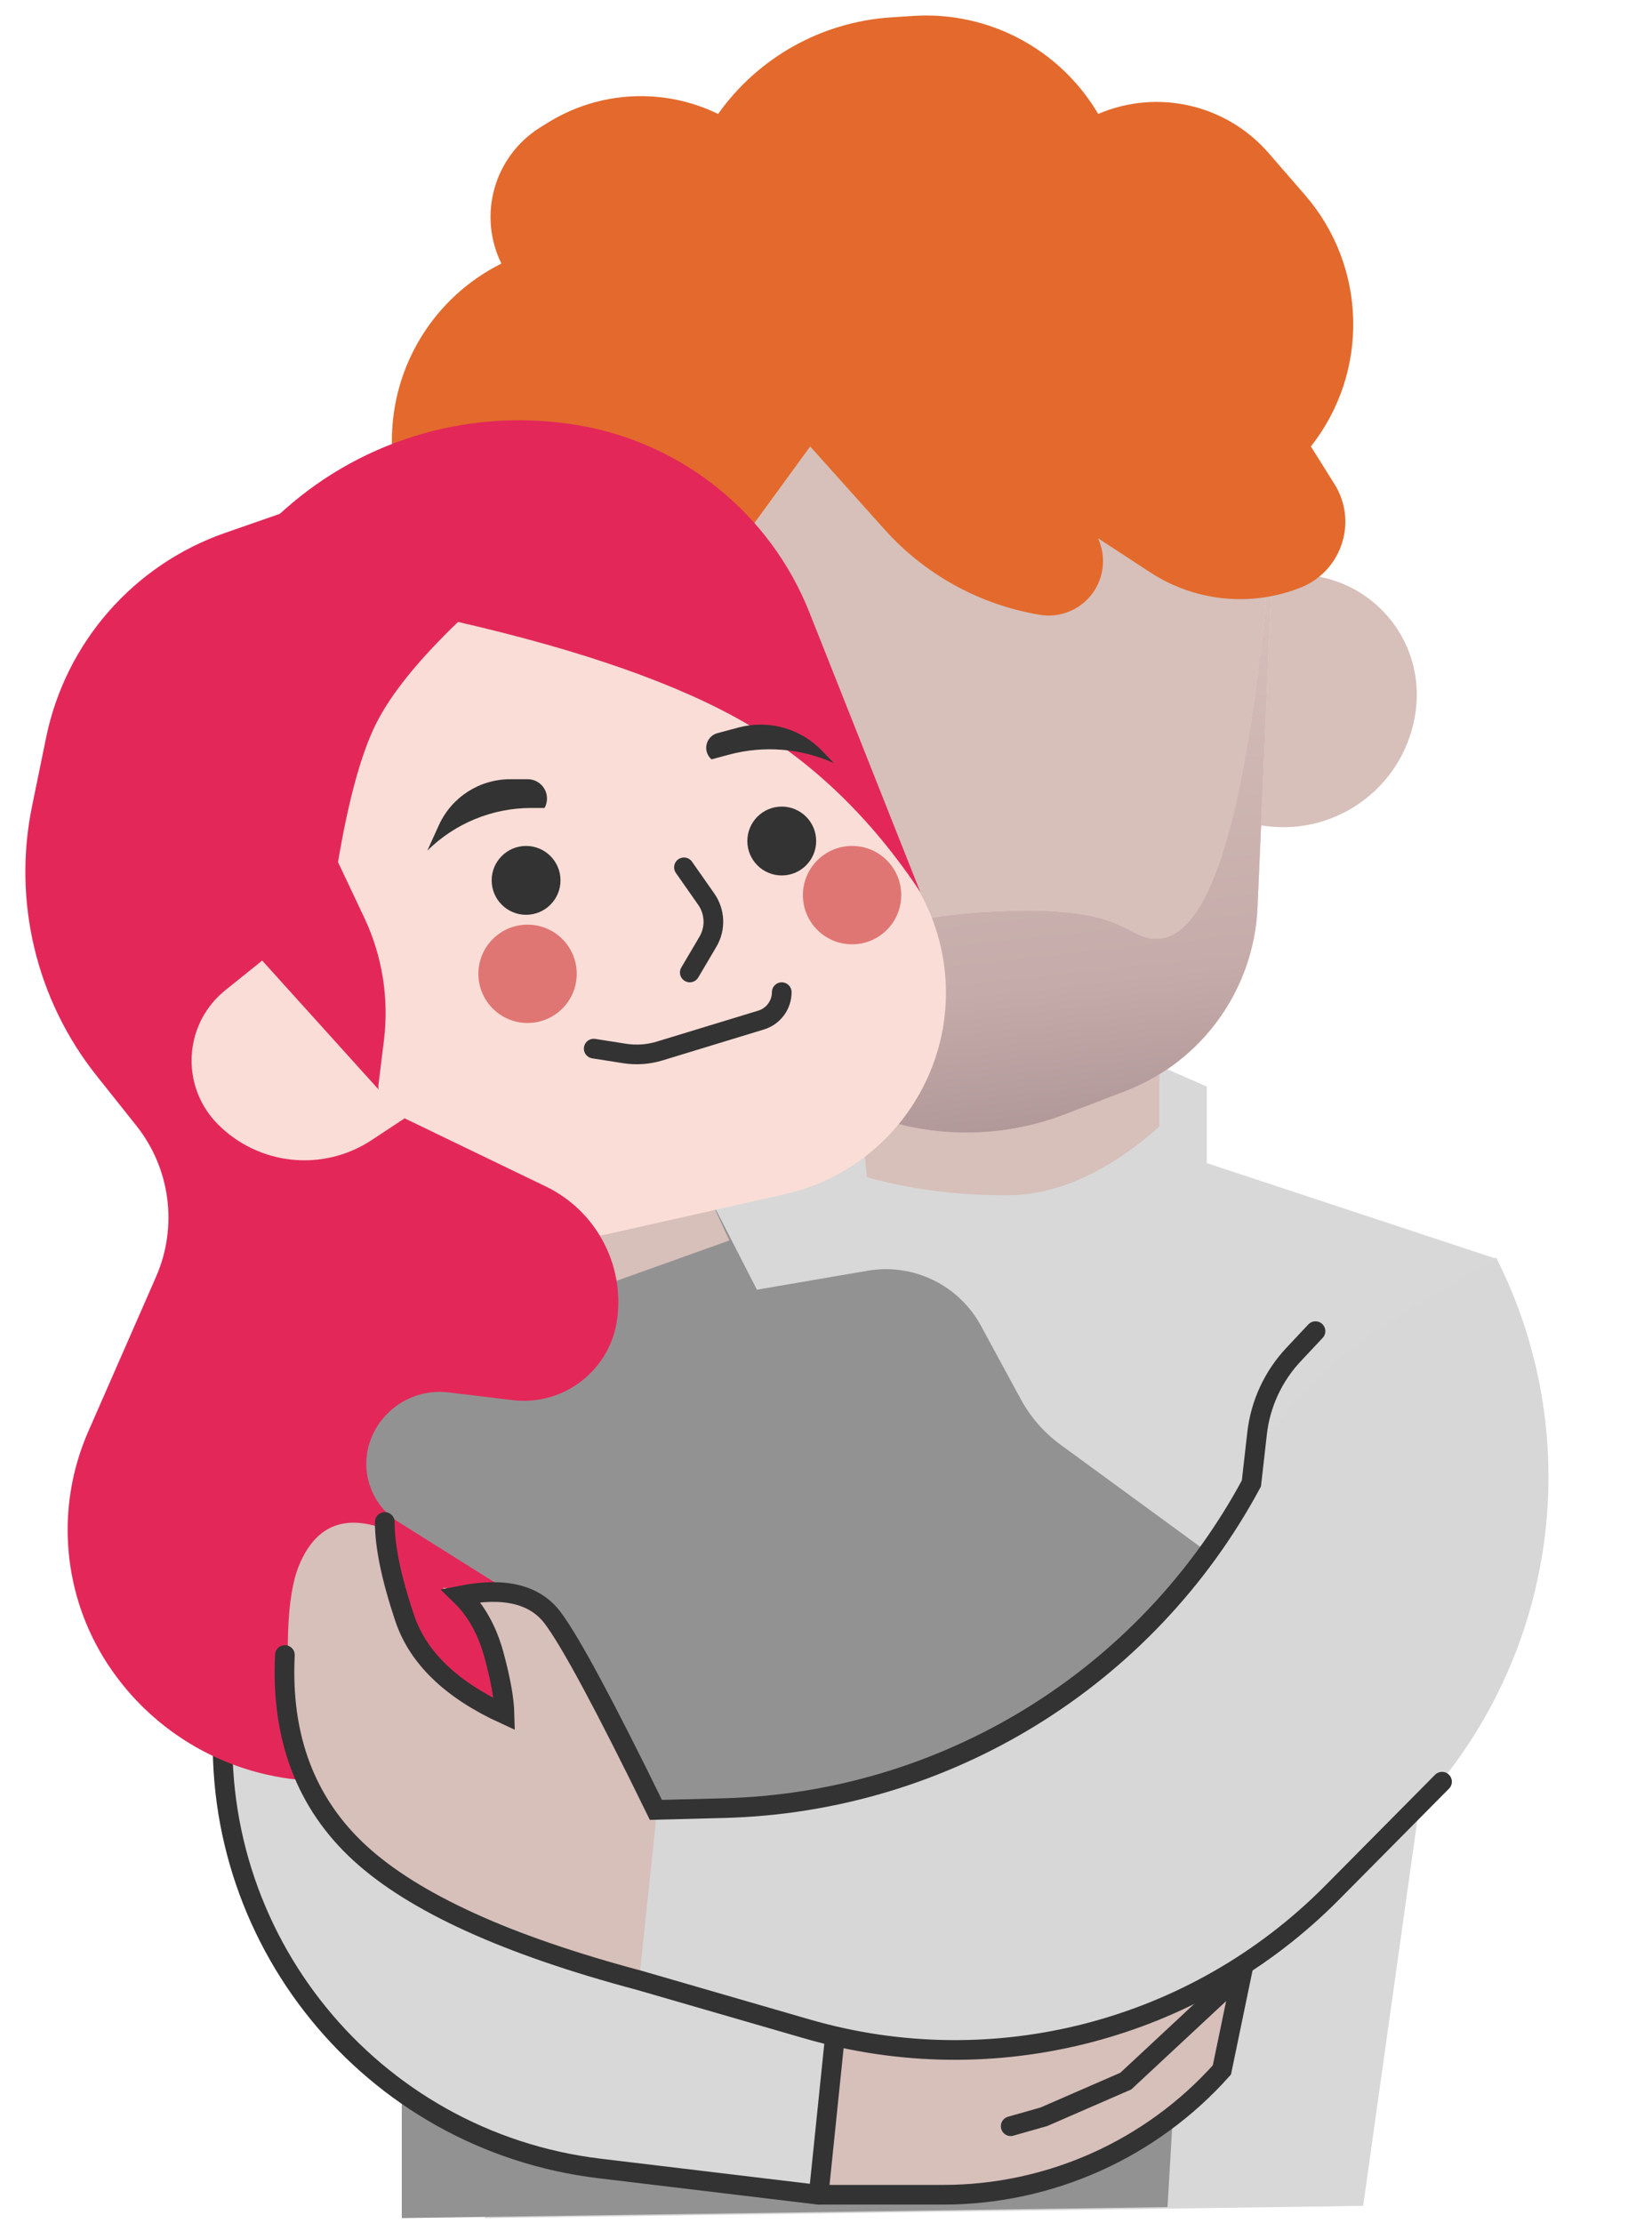 <?xml version="1.0" encoding="UTF-8"?>
<svg width="168px" height="226px" viewBox="0 0 168 226" version="1.1" xmlns="http://www.w3.org/2000/svg" xmlns:xlink="http://www.w3.org/1999/xlink">
    <title>boyfriend</title>
    <defs>
        <linearGradient x1="50%" y1="28.666%" x2="62.21%" y2="150.064%" id="linearGradient-1">
            <stop stop-color="#D7BFBA" offset="0%"></stop>
            <stop stop-color="#C5ACAA" offset="42.367%"></stop>
            <stop stop-color="#7F656C" offset="100%"></stop>
        </linearGradient>
        <path d="M129.948,41.135 L127.746,91.45 C127.381,99.801 122.098,107.14 114.294,110.137 L108.18,112.484 C102.727,114.578 96.755,114.914 91.101,113.445 L84.557,111.745 C76.311,109.602 70.176,102.689 69.029,94.246 L62.432,45.682 L62.432,45.682 C71.204,77.448 77.325,94.472 80.794,96.754 C83.977,98.848 83.977,92.952 99.795,91.933 C115.127,90.946 114.086,94.908 117.768,94.614 C124.087,94.108 128.146,76.281 129.948,41.135 Z" id="path-2"></path>
    </defs>
    <g id="Page-1" stroke="none" stroke-width="1" fill="none" fill-rule="evenodd">
        <g id="boyfriend" transform="translate(0.135, 0.798)">
            <polygon id="Path-38" fill="#D8D8D8" points="62.432 122.204 49.167 224.698 138.492 223.456 152.019 127.17 122.591 117.446 122.591 109.664 117.768 107.549"></polygon>
            <polygon id="Path-81" fill="#939292" points="40.725 210.459 40.725 224.698 118.596 223.577 120.506 190.923"></polygon>
            <path d="M117.768,102.262 L117.768,113.731 C112.516,118.389 107.334,120.718 102.223,120.718 C97.112,120.718 92.38,120.102 88.027,118.869 L86.678,105.624 L117.768,102.262 Z" id="Path-37" fill="#D7BFBA"></path>
            <path d="M124.126,82.591 L128.594,83.179 C136.032,84.158 142.855,78.922 143.834,71.483 C143.865,71.25 143.889,71.016 143.908,70.781 C144.439,64.066 139.425,58.193 132.71,57.662 C132.065,57.611 131.417,57.611 130.772,57.663 L126.948,57.971 L126.948,57.971 L124.126,82.591 Z" id="Path-36" fill="#D7BFBA"></path>
            <path d="M129.948,41.135 L127.746,91.45 C127.381,99.801 122.098,107.14 114.294,110.137 L108.18,112.484 C102.727,114.578 96.755,114.914 91.101,113.445 L84.557,111.745 C76.311,109.602 70.176,102.689 69.029,94.246 L62.432,45.682 L62.432,45.682 L129.948,41.135 Z" id="Path-34" fill="#D7BFBA"></path>
            <g id="Path-34-Copy">
                <use fill="#FADDD7" xlink:href="#path-2"></use>
                <use fill="url(#linearGradient-1)" xlink:href="#path-2"></use>
            </g>
            <path d="M82.256,44.589 L89.823,53.03 C93.945,57.627 99.507,60.685 105.596,61.702 C108.608,62.205 111.457,60.171 111.96,57.159 C112.119,56.208 112.027,55.233 111.692,54.329 L111.545,53.931 L111.545,53.931 L116.844,57.393 C121.387,60.36 127.087,60.936 132.131,58.937 C135.827,57.473 137.636,53.289 136.172,49.592 C136.01,49.184 135.811,48.792 135.578,48.42 L133.176,44.589 L133.176,44.589 C139.139,37.028 138.886,26.294 132.573,19.022 L128.873,14.76 C124.575,9.809 117.571,8.202 111.545,10.785 L111.545,10.785 L111.545,10.785 C107.652,4.173 100.365,0.318 92.708,0.822 L90.456,0.97 C83.423,1.433 76.972,5.038 72.892,10.785 L72.892,10.785 L72.892,10.785 C67.348,8.087 60.806,8.425 55.568,11.68 L54.816,12.147 C50.131,15.059 48.417,21.048 50.854,25.997 L50.854,25.997 L50.854,25.997 C44.029,29.404 39.716,36.376 39.716,44.004 L39.716,48.103 L39.716,48.103 L66.665,65.978 L82.256,44.589 Z" id="Path-27" fill="#E36A2C"></path>
            <path d="M127.126,160.258 L107.718,146.074 C106.043,144.851 104.662,143.27 103.673,141.447 L99.624,133.983 C97.377,129.84 92.74,127.59 88.096,128.386 L76.84,130.316 L76.84,130.316 L71.923,120.718 L43.112,123.069 L49.167,130.316 L24.494,151.752 L41.532,203.755 L120.633,178.241 L127.126,160.258 Z" id="Path-39" fill="#939292"></path>
            <path d="M83.116,222.324 L98.02,222.324 C107.419,222.324 116.373,218.316 122.633,211.305 L124.126,209.634 L124.126,209.634 L127.126,196.944 L84.77,206.259 L83.116,222.324 Z" id="Path-48-Copy" fill="#D7BFBA"></path>
            <path d="M22.666,172.675 C20.631,196.067 37.522,216.856 60.836,219.652 L83.116,222.324 L83.116,222.324 L84.77,206.259 L68.042,196.288 L30.999,162.237 L22.666,172.675 Z" id="Path-48" stroke="#333333" stroke-width="2" fill="#D8D8D8" stroke-linejoin="round"></path>
            <polygon id="Path-40" fill="#D7BFBA" points="71.923 120.718 74.038 125.31 61.205 129.899 49.167 130.316 39.716 117.542"></polygon>
            <path d="M28.316,96.602 L44.455,118.216 C48.469,123.592 55.269,126.104 61.814,124.63 L79.675,120.605 C90.989,118.056 98.094,106.817 95.545,95.503 C95.066,93.377 94.259,91.339 93.154,89.462 L72.208,53.897 L72.208,53.897 L28.316,62.482 L28.316,96.602 Z" id="Path-41" fill="#FADDD7"></path>
            <circle id="Oval" fill="#E07673" cx="53.515" cy="98.202" r="5"></circle>
            <circle id="Oval-Copy-8" fill="#E07673" cx="86.515" cy="90.202" r="5"></circle>
            <path d="M53.628,162.237 L40.39,153.93 C37.545,152.144 36.372,148.586 37.6,145.458 C38.846,142.282 42.081,140.35 45.468,140.757 L51.991,141.541 C57.195,142.167 61.936,138.494 62.63,133.299 C63.378,127.709 60.449,122.272 55.369,119.821 L40.041,112.424 C38.883,111.866 38.21,110.631 38.367,109.355 L38.91,104.96 C39.437,100.695 38.741,96.368 36.904,92.483 L34.238,86.845 L34.238,86.845 C35.316,80.469 36.605,75.782 38.104,72.783 C39.603,69.784 42.383,66.333 46.444,62.429 C59.201,65.357 68.989,68.809 75.81,72.783 C82.631,76.757 88.512,82.458 93.454,89.886 L82.176,61.457 C78.221,51.487 69.368,44.29 58.801,42.454 C48.052,40.586 37.038,43.712 28.873,50.948 L28.316,51.441 L28.316,51.441 L22.782,53.366 C13.461,56.609 6.536,64.519 4.553,74.187 L3.123,81.163 C1.144,90.814 3.546,100.846 9.682,108.555 L13.73,113.641 C17.195,117.994 17.966,123.907 15.733,129.003 L8.839,144.735 C5.462,152.442 6.203,161.334 10.811,168.375 C15.448,175.46 23.214,179.876 31.673,180.239 L36.798,180.458 C43.979,180.766 50.369,175.937 52.032,168.944 L53.628,162.237 L53.628,162.237 Z" id="Path-43" fill="#E32859"></path>
            <path d="M65.976,183.589 L86.051,181.237 C100.482,179.547 113.293,171.206 120.677,158.693 L126.464,148.886 C130.358,142.287 135.838,136.766 142.408,132.823 L152.019,127.054 L152.019,127.054 C161.028,144.858 158.434,166.334 145.445,181.481 L141.648,185.909 C126.235,203.884 101.829,211.343 79,205.054 L64.289,201.001 L64.289,201.001 L65.976,183.589 Z" id="Path-47" fill="#D7D7D7"></path>
            <path d="M44.885,160.605 L55.109,162.237 L66.566,184.32 L64.861,200.521 L40.787,190.751 C34.592,188.237 30.302,182.496 29.644,175.843 C28.796,167.241 29.007,161.405 30.278,158.336 C32.029,154.105 35.176,152.971 39.716,154.935 L42.659,167.452 L51.174,173.473 C51.039,170 50.607,167.55 49.877,166.124 C49.146,164.697 47.483,162.858 44.885,160.605 Z" id="Path-47-Copy" fill="#D7BFBA"></path>
            <path d="M28.837,167.452 C28.423,175.832 30.964,182.545 36.46,187.591 C41.957,192.636 51.424,196.946 64.861,200.521 L81.953,205.471 C100.941,210.971 121.418,205.656 135.333,191.613 L146.512,180.333 L146.512,180.333" id="Path-49" stroke="#333333" stroke-width="2" stroke-linecap="round"></path>
            <path d="M38.996,153.927 C38.984,156.377 39.655,159.626 41.01,163.675 C42.365,167.724 45.753,170.99 51.174,173.473 C51.137,171.961 50.779,169.954 50.1,167.452 C49.421,164.949 48.297,162.934 46.727,161.406 C51.152,160.523 54.266,161.28 56.069,163.675 C57.872,166.07 61.371,172.577 66.566,183.197 L73.455,183.02 C95.971,182.443 116.452,169.847 127.126,150.013 L127.126,150.013 L127.126,150.013 L127.704,144.916 C128.044,141.921 129.341,139.116 131.404,136.917 L133.644,134.529 L133.644,134.529" id="Path-50" stroke="#333333" stroke-width="2" stroke-linecap="round"></path>
            <path d="M26.53,96.858 L41.01,112.894 L37.66,115.106 C32.72,118.368 26.164,117.686 22.001,113.477 C18.437,109.873 18.469,104.062 22.073,100.497 C22.299,100.274 22.536,100.063 22.783,99.864 L26.53,96.858 L26.53,96.858 Z" id="Path-42" fill="#FADDD7"></path>
            <path d="M43.323,85.679 L44.495,83.093 C45.786,80.247 48.621,78.419 51.746,78.419 L53.529,78.419 C54.613,78.419 55.492,79.298 55.492,80.383 C55.492,80.718 55.406,81.048 55.243,81.341 L55.243,81.341 L55.243,81.341 L53.891,81.341 C49.935,81.341 46.138,82.899 43.323,85.679 L43.323,85.679 L43.323,85.679 Z" id="Path-44" fill="#333333"></path>
            <path d="M70.559,78.633 L71.382,77.132 C72.904,74.357 75.817,72.633 78.982,72.633 L81.197,72.633 C82.052,72.633 82.744,73.326 82.744,74.18 C82.744,74.49 82.652,74.792 82.478,75.048 L82.478,75.048 L82.478,75.048 L80.623,75.048 C76.956,75.048 73.4,76.314 70.559,78.633 L70.559,78.633 L70.559,78.633 Z" id="Path-44-Copy" fill="#333333" transform="translate(77.336, 75.633) scale(-1, 1) rotate(15) translate(-77.336, -75.633)"></path>
            <circle id="Oval" fill="#333333" cx="53.365" cy="88.702" r="3.5"></circle>
            <circle id="Oval-Copy-7" fill="#333333" cx="79.365" cy="84.702" r="3.5"></circle>
            <path d="M69.42,87.378 L71.687,90.613 C72.588,91.897 72.654,93.59 71.857,94.941 L70.013,98.066 L70.013,98.066" id="Path-45" stroke="#333333" stroke-width="2" stroke-linecap="round"></path>
            <path d="M60.242,105.807 L63.376,106.299 C64.571,106.487 65.793,106.401 66.951,106.048 L77.265,102.902 C78.513,102.522 79.365,101.37 79.365,100.066 L79.365,100.066 L79.365,100.066" id="Path-46" stroke="#333333" stroke-width="2" stroke-linecap="round"></path>
            <path d="M102.648,215.356 L106.028,214.394 L114.354,210.769 L126.172,199.764 L124.126,209.634 C116.915,217.708 106.604,222.324 95.779,222.324 L83.116,222.324 L83.116,222.324" id="Path-51" stroke="#333333" stroke-width="2" stroke-linecap="round"></path>
        </g>
    </g>
</svg>